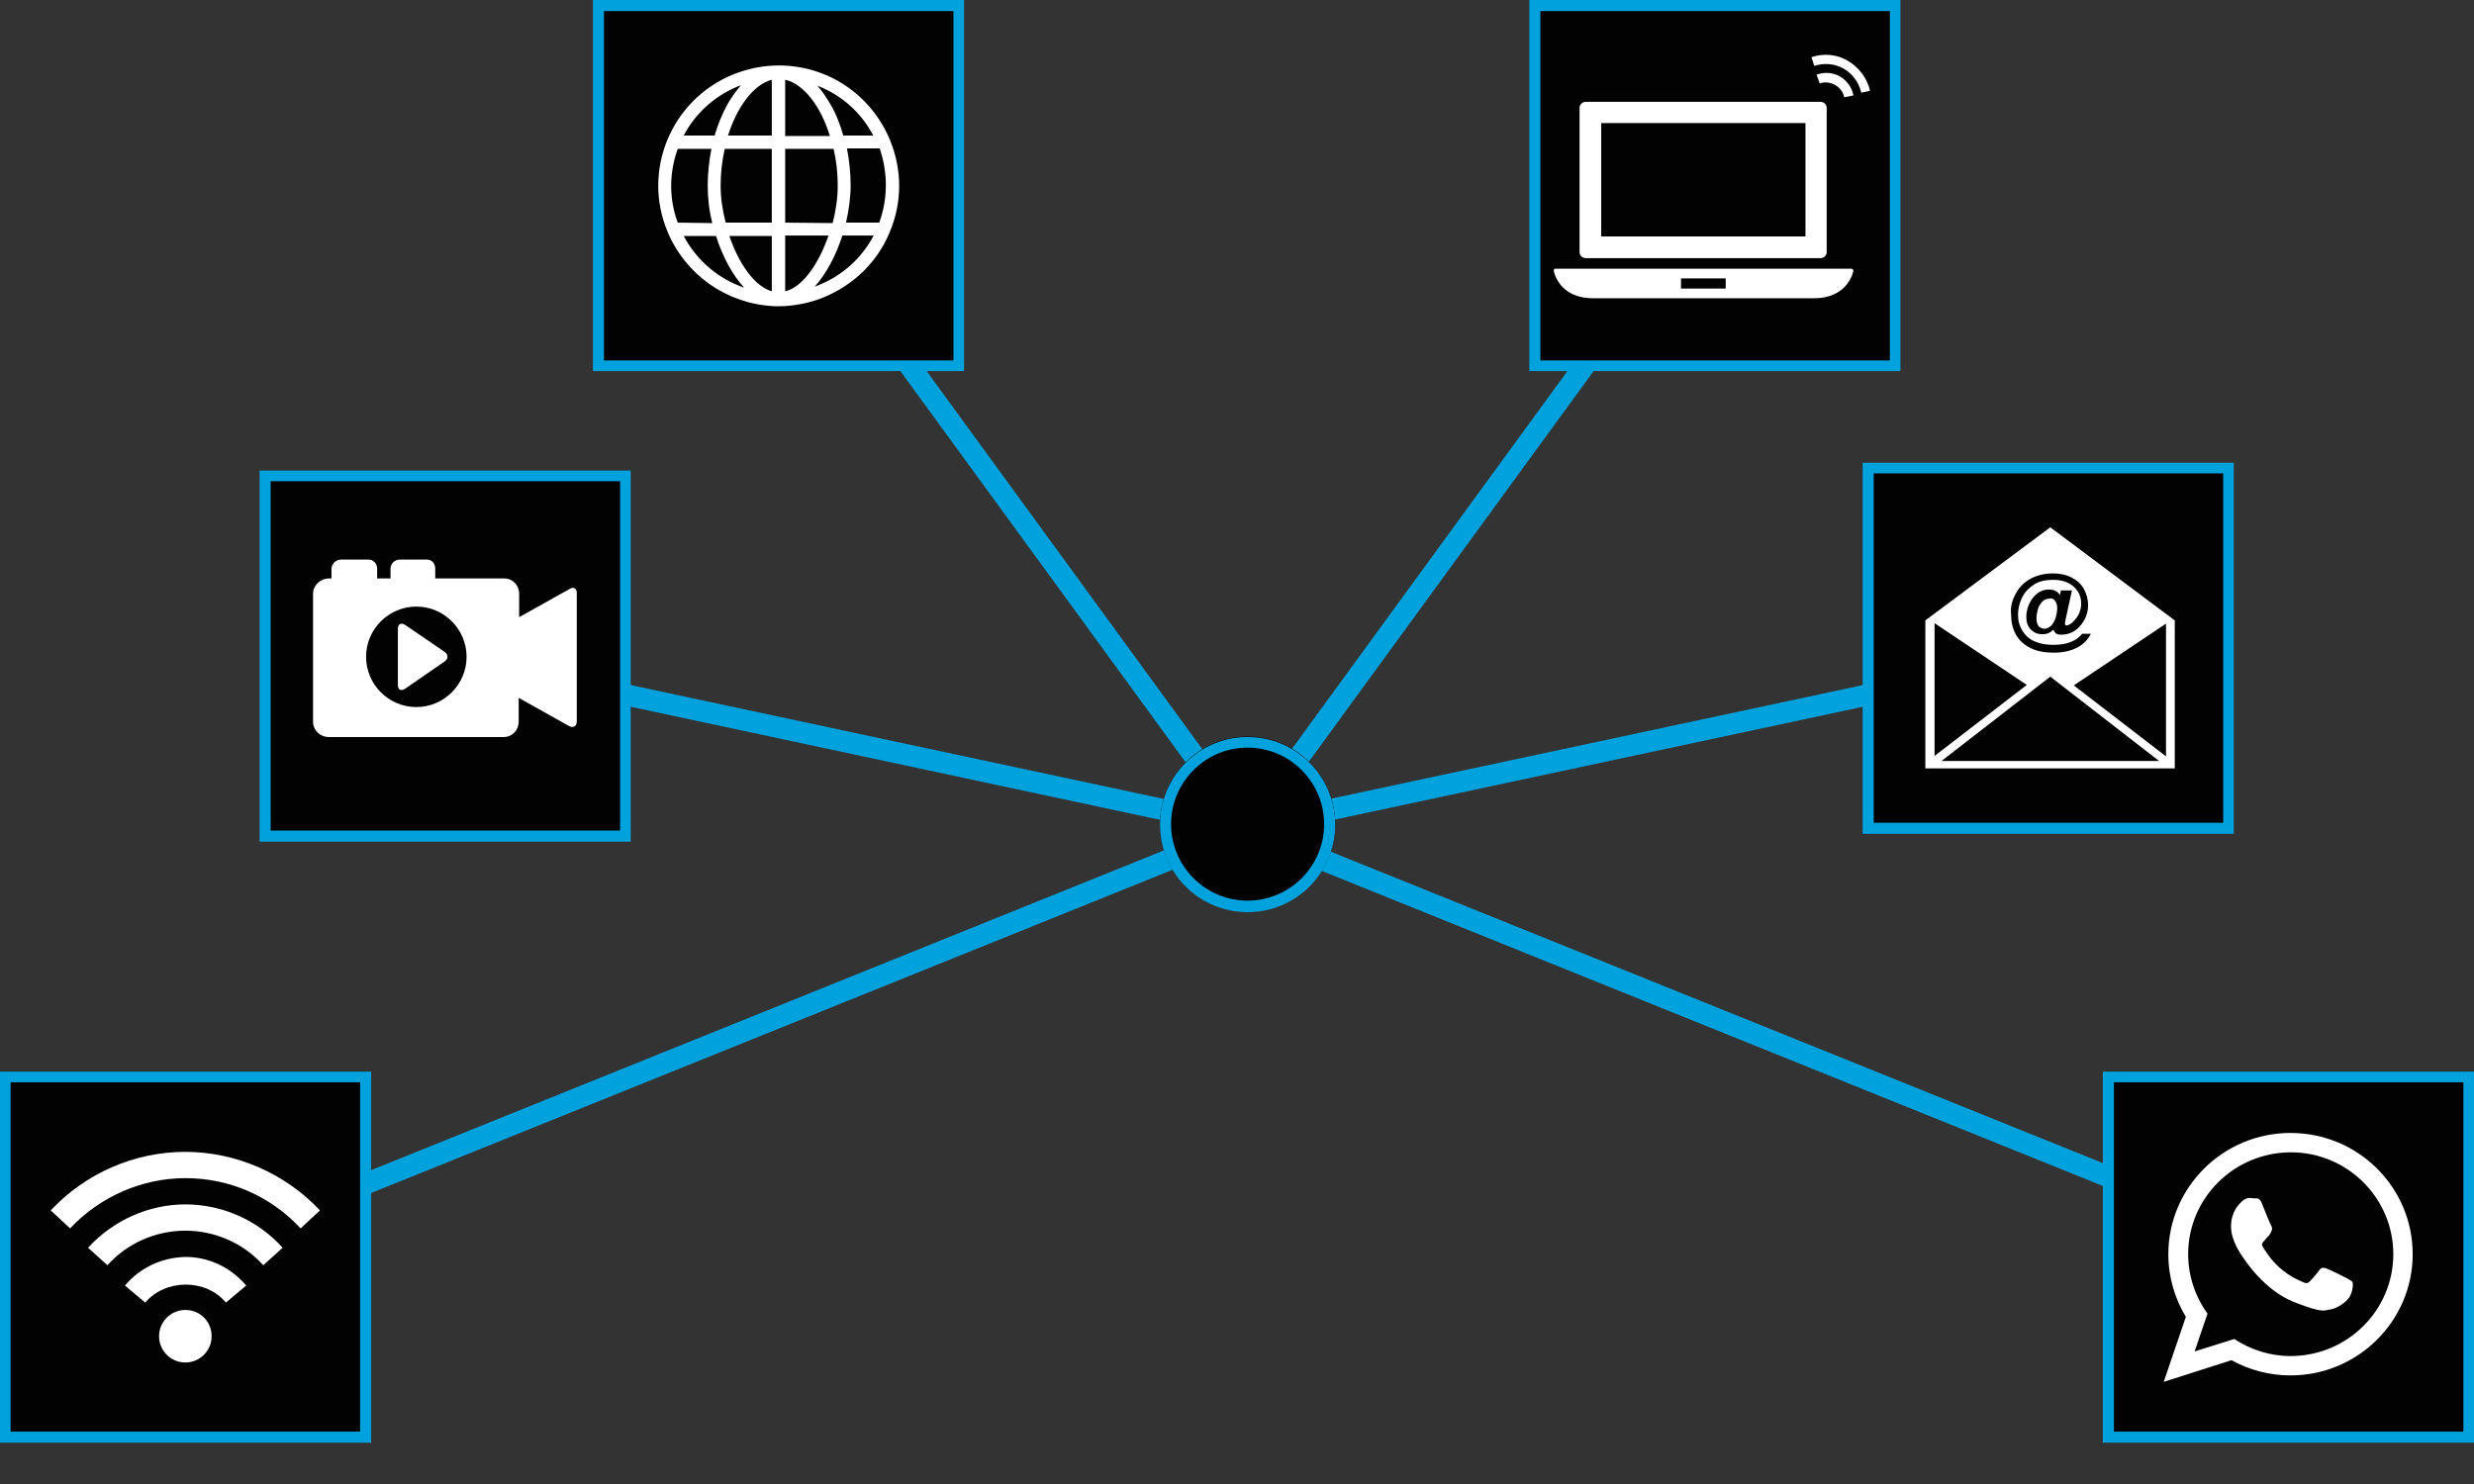<?xml version="1.0" encoding="utf-8"?>
<!-- Generator: Adobe Illustrator 22.1.0, SVG Export Plug-In . SVG Version: 6.00 Build 0)  -->
<svg version="1.1" id="Layer_1" xmlns="http://www.w3.org/2000/svg" xmlns:xlink="http://www.w3.org/1999/xlink" x="0px" y="0px"
	 viewBox="0 0 536.6 322" style="enable-background:new 0 0 536.6 322;" xml:space="preserve">
<rect x="0" y="0" width="536.6" height="322" fill="#333333" stroke="none"/>
<style type="text/css">
	.st0{display:none;fill:#D83635;}
	.st1{fill:#00A2DD;}
	.st2{fill:#020202;}
	.st3{fill:#FFFFFF;}
</style>
<rect x="-37.7" y="-129.4" class="st0" width="612" height="580"/>
<rect x="217.3" y="23.6" transform="matrix(0.808 -0.589 0.589 0.808 -22.635 150.406)" class="st1" width="4.6" height="172.7"/>
<rect x="235" y="107.6" transform="matrix(0.589 -0.808 0.808 0.589 43.283 304.855)" class="st1" width="172.7" height="4.6"/>
<rect x="180.9" y="71.7" transform="matrix(0.209 -0.978 0.978 0.209 -12.374 306.453)" class="st1" width="4.6" height="178.3"/>
<rect x="268.4" y="158.6" transform="matrix(0.978 -0.209 0.209 0.978 -25.731 78.28)" class="st1" width="178.3" height="4.6"/>
<rect x="32.1" y="223.8" transform="matrix(0.927 -0.374 0.374 0.927 -73.299 74.689)" class="st1" width="247.2" height="4.6"/>
<rect x="382.7" y="102.4" transform="matrix(0.374 -0.927 0.927 0.374 31.352 498.444)" class="st1" width="4.6" height="247.2"/>
<g>
	<g>
		<rect x="1.2" y="233.7" class="st2" width="78.1" height="78.1"/>
		<path class="st1" d="M80.5,313H0v-80.5h80.5V313z M2.3,310.6h75.8v-75.8H2.3V310.6z"/>
	</g>
	<path class="st3" d="M45.9,289.9c0,3.2-2.6,5.7-5.7,5.7c-3.2,0-5.7-2.6-5.7-5.7c0-3.2,2.6-5.7,5.7-5.7
		C43.4,284.2,45.9,286.7,45.9,289.9z M27.1,278.9l4.4,3.7c4.4-5.2,13.2-5.2,17.5,0l4.4-3.7c-3.3-3.9-8.1-6.2-13.1-6.2
		C35.1,272.8,30.4,275,27.1,278.9z M19.1,270.7l4.2,3.8c4.3-4.8,10.5-7.5,16.9-7.5s12.6,2.7,16.9,7.5l4.2-3.8
		c-5.4-6-13.1-9.4-21.1-9.4C32.2,261.3,24.5,264.8,19.1,270.7z M11,262.6l4.2,3.9c6.5-6.9,15.6-10.9,25-10.9c9.6,0,18.5,3.9,25,10.9
		l4.2-3.9c-7.5-8-18.2-12.7-29.2-12.7S18.6,254.5,11,262.6z"/>
</g>
<g>
	<g>
		<rect x="457.3" y="233.7" class="st2" width="78.1" height="78.1"/>
		<path class="st1" d="M536.6,313h-80.5v-80.5h80.5V313z M458.5,310.6h75.8v-75.8h-75.8V310.6z"/>
	</g>
	<g>
		<path id="WhatsApp" class="st3" d="M523.3,272.1c0,14.5-11.9,26.3-26.5,26.3c-4.6,0-9-1.2-12.8-3.3l-14.7,4.7l4.8-14.1
			c-2.4-4-3.8-8.6-3.8-13.6c0-14.5,11.9-26.3,26.5-26.3C511.5,245.8,523.3,257.6,523.3,272.1z M496.9,250
			c-12.3,0-22.3,9.9-22.3,22.1c0,4.8,1.6,9.3,4.2,12.9l-2.8,8.2l8.6-2.7c3.5,2.3,7.7,3.7,12.2,3.7c12.3,0,22.3-9.9,22.3-22.1
			C519.1,259.9,509.1,250,496.9,250z M510.2,278.1c-0.2-0.3-0.6-0.4-1.2-0.8c-0.6-0.3-3.8-1.9-4.4-2.1s-1-0.3-1.5,0.3
			c-0.4,0.6-1.7,2.1-2.1,2.5s-0.8,0.5-1.4,0.2s-2.7-1-5.2-3.2c-1.9-1.7-3.2-3.8-3.6-4.5c-0.4-0.6,0-1,0.3-1.3s0.6-0.8,1-1.1
			c0.3-0.4,0.4-0.6,0.6-1.1c0.2-0.4,0.1-0.8-0.1-1.1c-0.2-0.3-1.5-3.5-2-4.8s-1.1-1.1-1.5-1.1s-0.8-0.1-1.2-0.1
			c-0.4,0-1.1,0.2-1.7,0.8c-0.6,0.6-2.3,2.2-2.3,5.4c0,3.2,2.3,6.2,2.6,6.7c0.3,0.4,4.5,7.1,11.1,9.7s6.6,1.7,7.8,1.6
			c1.2-0.1,3.8-1.6,4.4-3.1C510.4,279.7,510.4,278.4,510.2,278.1z"/>
	</g>
</g>
<g>
	<g>
		<rect x="57.5" y="103.3" class="st2" width="78.1" height="78.1"/>
		<path class="st1" d="M136.8,182.6H56.3v-80.5h80.5V182.6z M58.7,180.2h75.8v-75.8H58.7V180.2z"/>
	</g>
	<g>
		<path class="st3" d="M123.5,127.8l-10.9,6.1v-5.1c0-1.8-1.4-3.3-3.2-3.3h-15v-2.1c0-1.1-0.7-2-1.8-2h-5.9c-1.1,0-2,0.9-2,2v2.1
			h-2.9v-2.1c0-1.1-0.8-2-1.9-2H74c-1.1,0-2.1,0.9-2.1,2v2.1h-0.6c-1.8,0-3.4,1.5-3.4,3.3v27.8c0,1.8,1.5,3.3,3.4,3.3h38
			c1.8,0,3.2-1.5,3.2-3.3v-5.2l10.9,6.1c0.9,0.5,1.7,0.1,1.7-1v-27.7C125.2,127.7,124.4,127.2,123.5,127.8z M90.3,153.4
			c-6,0-10.9-4.9-10.9-10.9s4.9-10.9,10.9-10.9s10.9,4.9,10.9,10.9S96.3,153.4,90.3,153.4z"/>
		<path class="st3" d="M96.4,141.4l-8.5-5.8c-0.9-0.6-1.6-0.2-1.6,0.8v12.2c0,1.1,0.7,1.4,1.6,0.8l8.4-5.8
			C97.3,143,97.3,142,96.4,141.4z"/>
	</g>
</g>
<g>
	<g>
		<rect x="405.2" y="101.6" class="st2" width="78.1" height="78.1"/>
		<path class="st1" d="M484.5,180.9H404v-80.5h80.5V180.9z M406.4,178.5h75.8v-75.8h-75.8L406.4,178.5L406.4,178.5z"/>
	</g>
	<g>
		<path class="st3" d="M444.7,114.4l-27.1,20.2v32.1h54.1v-32.1L444.7,114.4z M437.2,128.8c0.8-1.5,1.9-2.5,3.3-3.3
			c1.4-0.7,3-1.1,4.8-1.1c1.5,0,2.9,0.3,4,0.9c1.2,0.6,2.1,1.4,2.7,2.5c0.6,1.1,0.9,2.3,0.9,3.5c0,1.5-0.5,2.9-1.4,4.1
			c-1.2,1.6-2.7,2.3-4.5,2.3c-0.5,0-0.9-0.1-1.1-0.3s-0.4-0.4-0.5-0.8c-0.7,0.7-1.5,1-2.4,1c-1,0-1.8-0.3-2.5-1s-1-1.6-1-2.7
			c0-1.4,0.4-2.7,1.2-3.9c1-1.4,2.2-2.1,3.7-2.1c1.1,0,1.9,0.4,2.4,1.2l0.2-1h2.4l-1.4,6.4c-0.1,0.4-0.1,0.7-0.1,0.8
			c0,0.2,0,0.3,0.1,0.3c0.1,0.1,0.2,0.1,0.2,0.1c0.3,0,0.7-0.2,1.1-0.5c0.6-0.5,1.1-1.1,1.5-1.8c0.4-0.8,0.6-1.6,0.6-2.4
			c0-1.5-0.5-2.7-1.6-3.7s-2.6-1.5-4.5-1.5c-1.6,0-3,0.3-4.1,1s-2,1.6-2.6,2.8s-0.9,2.5-0.9,3.8s0.3,2.4,1,3.5
			c0.6,1,1.5,1.8,2.7,2.3s2.5,0.7,4,0.7c1.4,0,2.7-0.2,3.7-0.6s1.9-1,2.5-1.8h1.9c-0.6,1.2-1.5,2.2-2.8,2.9
			c-1.4,0.8-3.2,1.2-5.2,1.2s-3.7-0.3-5.1-1s-2.5-1.7-3.2-3s-1-2.7-1-4.3C436,131.8,436.4,130.3,437.2,128.8z M419.6,135.2l20,13.4
			l-20,15.4V135.2z M421.1,165.1l23.6-18.3l23.6,18.3H421.1z M469.8,164.1l-20-15.4l20-13.4V164.1L469.8,164.1z M445.7,130.3
			c0.3,0.4,0.5,0.9,0.5,1.6c0,0.6-0.1,1.3-0.3,2c-0.2,0.7-0.5,1.2-0.8,1.6c-0.2,0.3-0.4,0.4-0.7,0.6c-0.3,0.2-0.6,0.3-1,0.3
			c-0.5,0-0.8-0.2-1.2-0.5c-0.3-0.4-0.5-0.9-0.5-1.7c0-0.6,0.1-1.2,0.3-2c0.2-0.7,0.6-1.3,1-1.7s0.9-0.6,1.4-0.6
			C445,129.7,445.4,129.9,445.7,130.3z"/>
	</g>
</g>
<g>
	<rect x="129.8" y="1.2" class="st2" width="78.1" height="78.1"/>
	<path class="st1" d="M209.1,80.5h-80.5V0h80.5V80.5z M131,78.2h75.8V2.4H131V78.2z"/>
</g>
<path class="st3" d="M170.3,66.4c2.9-0.2,5.8-0.8,8.6-2c6.4-2.7,11.5-7.7,14.1-14.1c2.7-6.4,2.7-13.5,0-20
	c-4.1-9.8-13.5-16.1-24.1-16.1c-3.4,0-6.8,0.7-10,2c-13.3,5.5-19.7,20.8-14.1,34.1c3.9,9.3,12.7,15.5,22.7,16.1
	C167.4,66.4,168.4,66.5,170.3,66.4z M190.7,48.3h-7.2c0.6-2.7,1-5.4,1-8.1s-0.3-5.4-0.8-8h7.1C192.6,37.5,192.6,43.1,190.7,48.3z
	 M147,48.3c-2-5.4-1.8-11,0-16h7.3c-0.5,2.6-0.8,5.3-0.8,8c0,2.6,0.3,5.4,1,8.1L147,48.3L147,48.3z M156.3,40.3c0-2.8,0.3-5.4,0.9-8
	h10.2v16h-10C156.7,45.6,156.3,42.9,156.3,40.3z M170.3,17.3c4,0.9,7.7,5.7,9.7,12.2h-9.7V17.3L170.3,17.3z M167.4,17.3v12.1h-9.5
	C159.9,23.1,163.5,18.3,167.4,17.3z M167.4,51.2v12c-3.8-1.1-7.2-6.1-9.2-12H167.4z M170.3,63.2V51.1h9.4
	C177.6,57.2,174.1,62.3,170.3,63.2z M170.3,48.3v-16h10.5c0.6,2.5,0.9,5.2,0.9,8c0,2.6-0.4,5.4-1.1,8.1L170.3,48.3L170.3,48.3
	L170.3,48.3z M189.4,29.4h-6.5c-0.7-2.5-1.6-4.8-2.8-6.8c-0.9-1.5-1.8-2.9-2.8-4C182.5,20.6,186.8,24.4,189.4,29.4z M159.9,18.8
	c0.3-0.1,0.5-0.2,0.8-0.3c-1,1.2-2,2.5-2.9,4.1c-1.1,2-2.1,4.4-2.8,6.8h-6.7C150.7,24.8,154.7,21,159.9,18.8z M148.3,51.2h7
	c1.4,4.4,3.5,8.4,6.1,11.2C155.8,60.5,151.1,56.5,148.3,51.2z M177.7,61.8c-0.3,0.1-0.7,0.3-1,0.4c2.5-2.8,4.6-6.7,6-11.1h6.8
	C186.9,56,182.8,59.7,177.7,61.8z"/>
<g>
	<rect x="332.9" y="1.2" class="st2" width="78.1" height="78.1"/>
	<path class="st1" d="M412.2,80.5h-80.5V0h80.5V80.5z M334.1,78.2h75.8V2.4h-75.8L334.1,78.2L334.1,78.2z"/>
</g>
<g>
	<g>
		<g>
			<path class="st3" d="M401.8,58.4c-0.1-0.1-0.2-0.1-0.2-0.1h-64.3c-0.1,0-0.2,0-0.2,0.1c-0.1,0.1-0.1,0.2-0.1,0.3s1,6,8.5,6h48
				c7.5,0,8.5-6,8.5-6C401.9,58.6,401.9,58.5,401.8,58.4z M374.3,62.6h-9.7v-2.2h9.7V62.6z"/>
			<path class="st3" d="M343.9,56h51c0.7,0,1.3-0.6,1.3-1.3V23.4c0-0.7-0.6-1.3-1.3-1.3h-51c-0.7,0-1.3,0.6-1.3,1.3v31.3
				C342.6,55.4,343.2,56,343.9,56z M347.3,26.7h44.3v24.6h-44.3V26.7z"/>
		</g>
	</g>
	<path class="st3" d="M394,16.2l0.7,1.9c2.2-0.8,4.9,0.7,5.3,3l2-0.4c-0.3-1.7-1.4-3.2-2.9-4.1S395.6,15.6,394,16.2z"/>
	<path class="st3" d="M392.9,12.4l0.6,1.9c2.1-0.7,4.5-0.5,6.4,0.6s3.3,3,3.8,5.2l1.9-0.4c-0.6-2.7-2.4-5.1-4.8-6.5
		C398.5,11.8,395.6,11.5,392.9,12.4z"/>
</g>
<g>
	<circle class="st2" cx="270.6" cy="178.8" r="19"/>
	<path class="st1" d="M270.6,162.2c9.2,0,16.6,7.5,16.6,16.6c0,9.2-7.5,16.6-16.6,16.6c-9.2,0-16.6-7.5-16.6-16.6
		S261.4,162.2,270.6,162.2 M270.6,159.9c-10.5,0-19,8.5-19,19s8.5,19,19,19s19-8.5,19-19S281.1,159.9,270.6,159.9L270.6,159.9z"/>
</g>
</svg>
